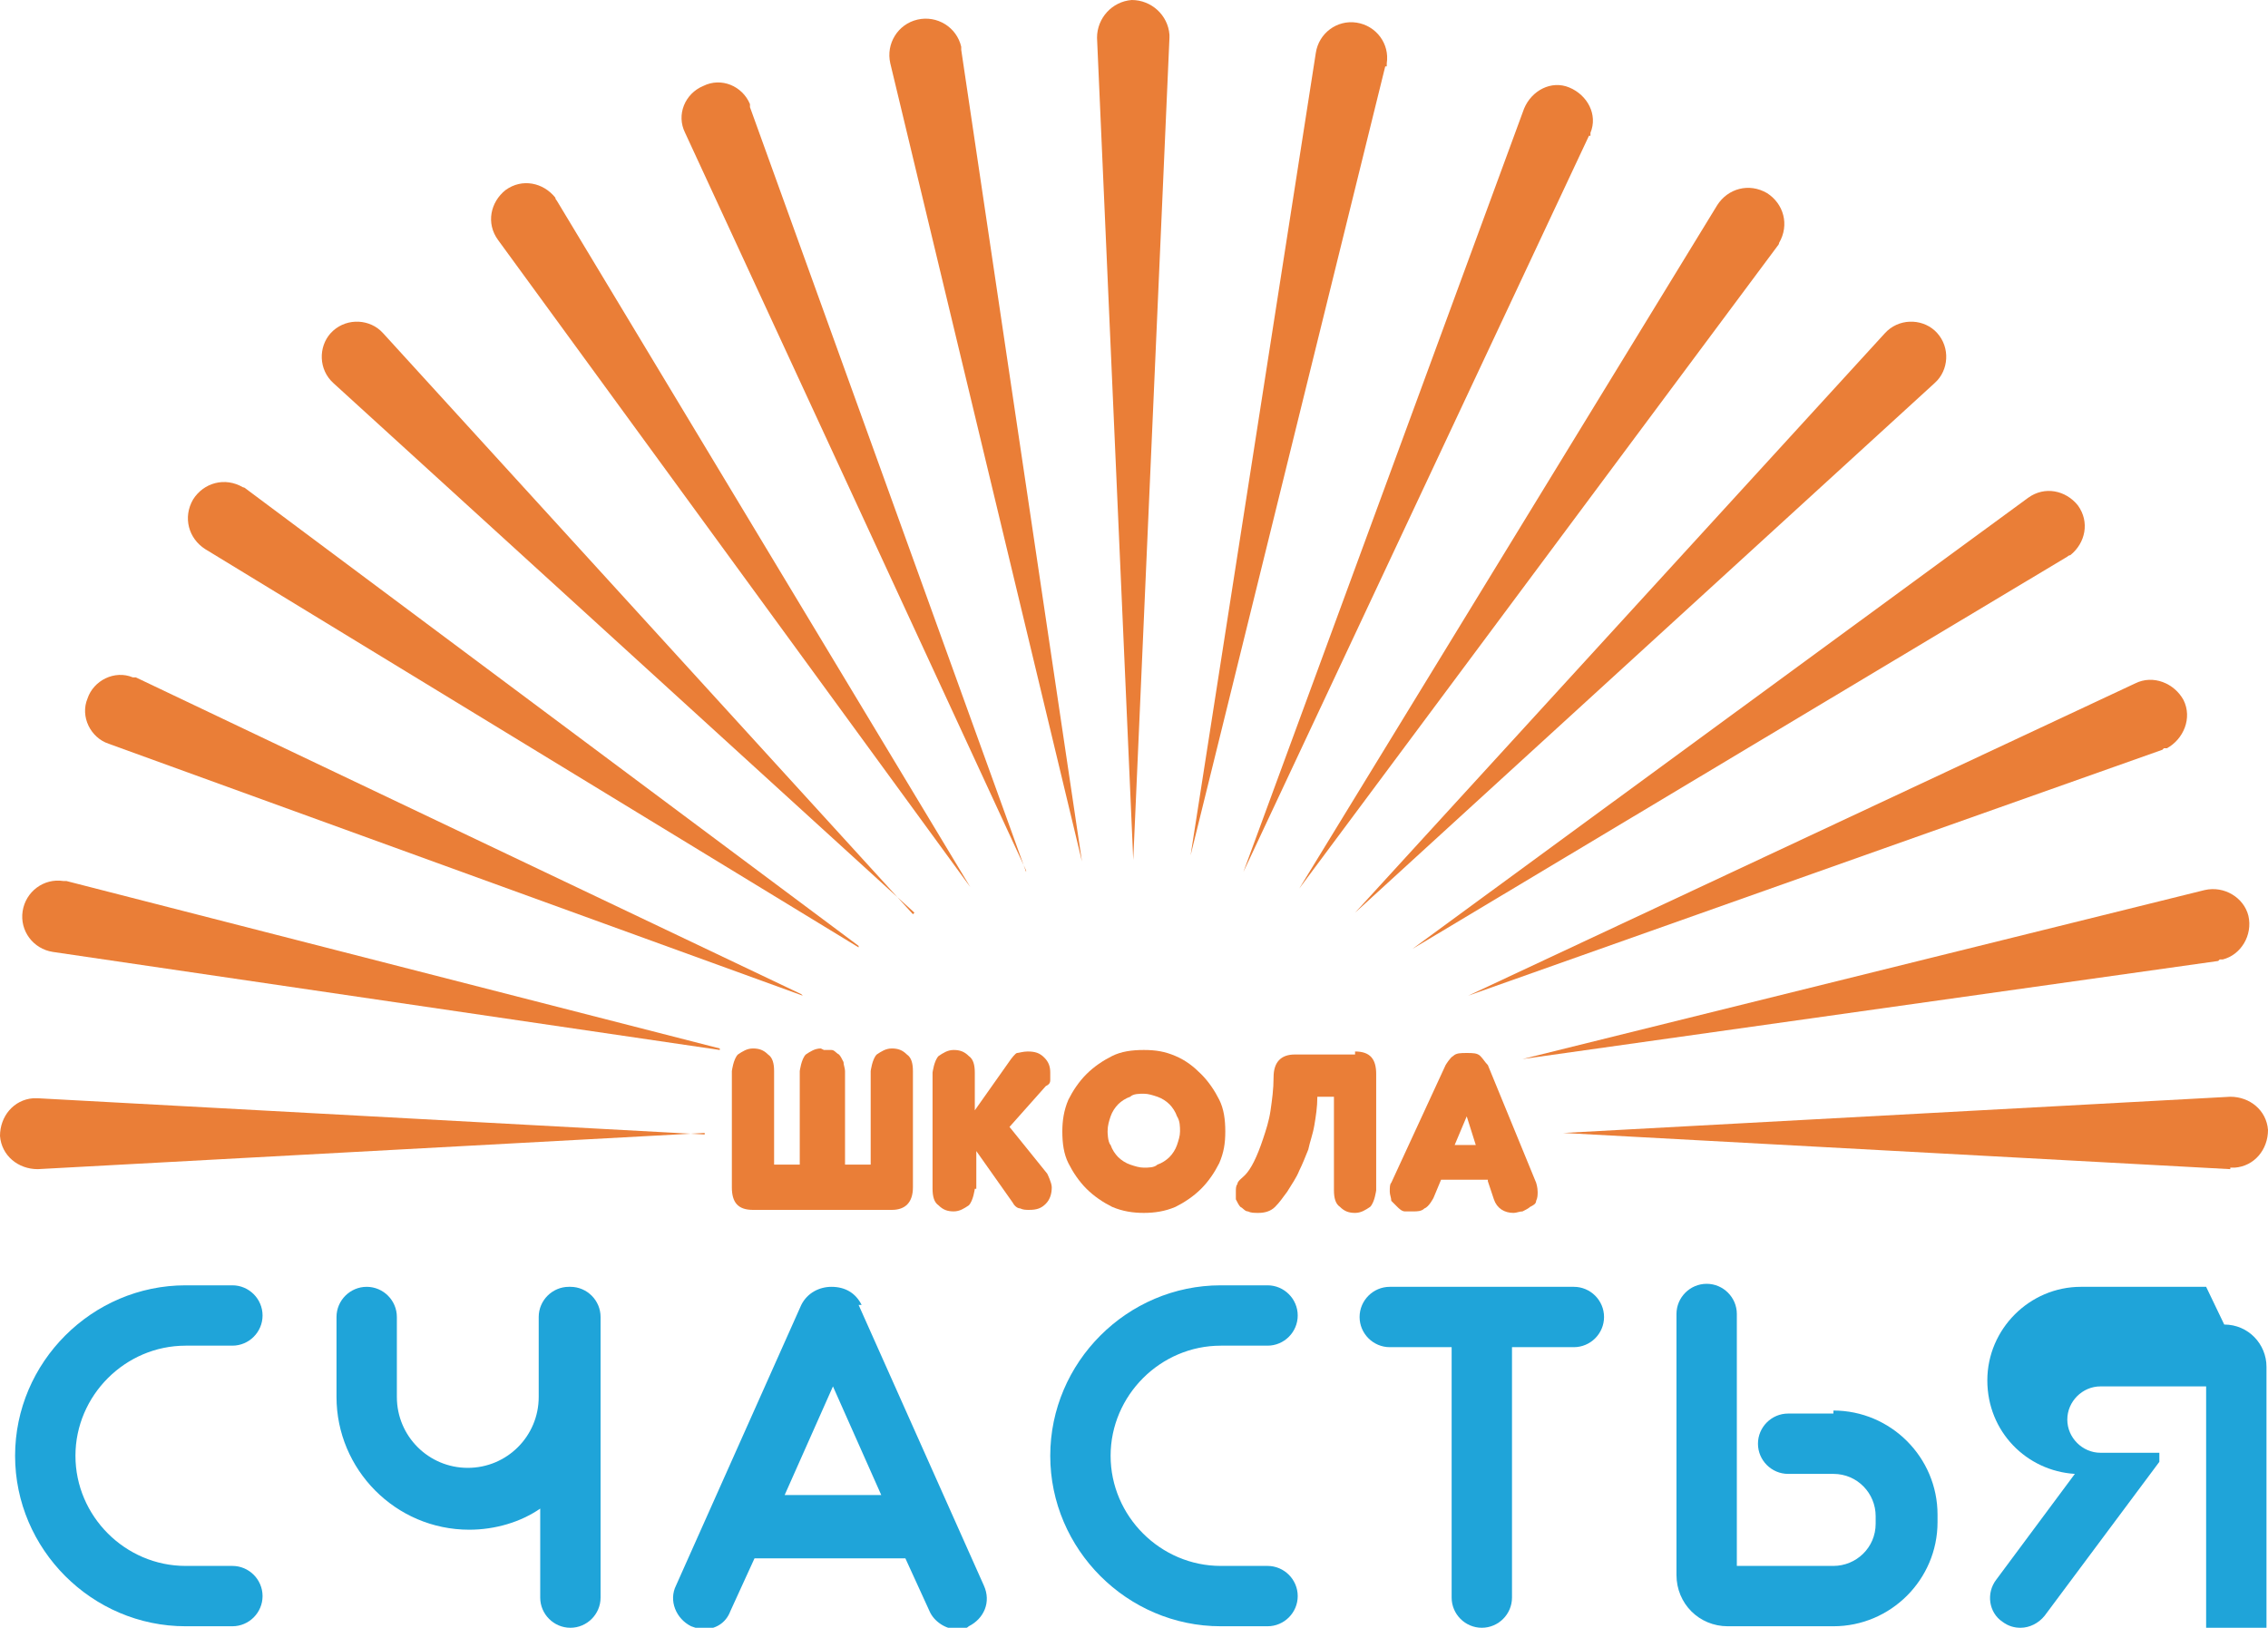 <?xml version="1.0" encoding="UTF-8"?> <svg xmlns="http://www.w3.org/2000/svg" id="Layer_1" data-name="Layer 1" viewBox="0 0 15.03 10.79"><defs><style> .cls-1 { fill: #1fa4d9; } .cls-2 { fill: #ea7e37; } </style></defs><path class="cls-2" d="M5.46,6.96s.04,0,.05,0c.02,0,.03.02.05.03.01.01.02.03.03.05,0,.02.01.04.01.06v.62h.17v-.62s.01-.08.04-.11c.03-.02.06-.04.1-.04s.07.01.1.04c.03.02.04.06.04.11v.77c0,.1-.05.15-.14.15h-.92c-.1,0-.14-.05-.14-.15v-.77s.01-.08.04-.11c.03-.02.06-.04.1-.04s.07.01.1.04c.03.02.04.06.04.11v.62h.17v-.62s.01-.08.04-.11c.03-.02.06-.04.1-.04"></path><path class="cls-2" d="M6.46,7.88s-.01.08-.04.11c-.03.02-.06.04-.1.04s-.07-.01-.1-.04c-.03-.02-.04-.06-.04-.11v-.77s.01-.08.04-.11c.03-.02.06-.04.1-.04s.07.01.1.04c.03.02.04.06.04.11v.25l.24-.34s.03-.04.04-.04c.01,0,.04-.01.07-.01.05,0,.08.01.11.04.03.03.04.06.04.1,0,.02,0,.03,0,.05s-.01.03-.03.04l-.24.27.25.31s.03.06.03.09c0,.04-.01.08-.04.11-.03.03-.06.04-.11.04-.02,0-.04,0-.06-.01-.02,0-.04-.02-.05-.04l-.24-.34v.25Z"></path><path class="cls-2" d="M7.04,7.5c0-.07.01-.14.04-.21.03-.06.07-.12.12-.17.05-.05.11-.09.17-.12.06-.03.13-.04.21-.04s.14.01.21.04c.07.03.12.07.17.12.05.05.09.11.12.17.03.06.04.13.04.21s-.01.14-.04.21c-.03.06-.07.12-.12.17-.05.05-.11.09-.17.12-.07.03-.14.04-.21.04s-.14-.01-.21-.04c-.06-.03-.12-.07-.17-.12-.05-.05-.09-.11-.12-.17-.03-.06-.04-.13-.04-.21M7.34,7.5s0,.07.02.09c.01.03.03.06.05.08.02.02.05.04.08.05.03.01.06.02.09.02s.07,0,.09-.02c.03-.01.06-.03.08-.05.02-.02.04-.05.05-.08.01-.03.02-.06.02-.09s0-.07-.02-.1c-.01-.03-.03-.06-.05-.08-.02-.02-.05-.04-.08-.05-.03-.01-.06-.02-.09-.02s-.07,0-.09.02c-.03.01-.06.03-.08.05-.02.02-.04.05-.05.08-.01.03-.02.06-.02.1"></path><path class="cls-2" d="M8.98,6.97c.1,0,.14.05.14.15v.77s-.01.08-.04.11c-.03.02-.06.04-.1.04s-.07-.01-.1-.04c-.03-.02-.04-.06-.04-.11v-.62h-.11c0,.07-.01.13-.02.19-.01.06-.03.11-.04.16-.02.05-.04.1-.06.14-.02.05-.05.09-.08.14-.03.04-.05.07-.08.1-.03.03-.07.04-.11.04-.03,0-.05,0-.07-.01-.02,0-.03-.02-.05-.03-.01-.01-.02-.03-.03-.05,0-.02,0-.04,0-.05,0-.02,0-.04.01-.05,0-.02.03-.04.05-.06.02-.02.04-.05.06-.09.02-.04.04-.09.06-.15.02-.06.04-.12.05-.19.01-.07.02-.14.02-.22,0-.1.05-.15.14-.15h.4Z"></path><path class="cls-2" d="M9.86,7.82h-.31l-.05.12s-.03.06-.06.07c-.02.02-.05.02-.07.02-.02,0-.04,0-.06,0-.02,0-.04-.02-.05-.03-.01-.01-.03-.03-.04-.04,0-.02-.01-.04-.01-.06,0-.03,0-.05.01-.06l.36-.78s.03-.05.05-.06c.02-.02.05-.02.09-.02.04,0,.07,0,.09.02.02.02.03.04.05.06l.32.78s.01.03.01.06c0,.02,0,.04-.01.06,0,.02-.02.03-.04.04-.01.01-.03.02-.05.03-.02,0-.04.01-.06.01-.06,0-.11-.03-.13-.09l-.04-.12ZM9.64,7.59h.14l-.06-.19-.08.19Z"></path><path class="cls-2" d="M7.75.25l-.24,5.45-.24-5.45c0-.13.1-.24.23-.25.13,0,.24.1.25.23,0,0,0,.01,0,.02"></path><path class="cls-2" d="M4.67,7.51l-4.42.24c-.13,0-.24-.09-.25-.22,0-.13.09-.24.22-.25,0,0,.02,0,.03,0l4.42.24Z"></path><path class="cls-2" d="M14.78,7.75l-4.42-.24,4.42-.24c.13,0,.24.09.25.22,0,.13-.09.24-.22.25,0,0-.02,0-.03,0"></path><path class="cls-2" d="M12.82,2.54l-3.84,3.51,3.51-3.84c.09-.1.24-.1.33-.02.1.09.1.24.02.33,0,0-.01.01-.02.02"></path><path class="cls-2" d="M6.06,6.05l-3.85-3.51c-.1-.09-.1-.24-.02-.33.09-.1.24-.1.33-.02,0,0,.01.01.02.02l3.51,3.85Z"></path><path class="cls-2" d="M10.53.9l-2.29,4.88,1.86-5.06c.05-.12.18-.19.3-.14.12.05.19.18.14.3,0,0,0,.01,0,.02"></path><path class="cls-2" d="M5.32,6.6L.72,4.93c-.12-.04-.19-.18-.14-.3.04-.12.18-.19.3-.14,0,0,.01,0,.02,0l4.41,2.1Z"></path><path class="cls-2" d="M14.33,4.97l-4.6,1.63,4.42-2.07c.12-.06.26,0,.32.11.06.12,0,.26-.11.32,0,0-.01,0-.02,0"></path><path class="cls-2" d="M6.8,5.77L4.54.88c-.06-.12,0-.26.12-.31.12-.06.26,0,.31.12,0,0,0,.01,0,.02l1.83,5.07Z"></path><path class="cls-2" d="M9.18.44l-1.29,5.23.83-5.32c.02-.13.14-.22.27-.2.13.02.22.14.2.27,0,0,0,.01,0,.02"></path><path class="cls-2" d="M4.77,6.96L.35,6.31c-.13-.02-.22-.14-.2-.27.02-.13.14-.22.27-.2,0,0,.02,0,.02,0l4.33,1.11Z"></path><path class="cls-2" d="M13.7,3.69l-4.34,2.6,4.08-2.99c.11-.08.25-.05.33.05.08.11.05.25-.05.33,0,0-.01,0-.02.01"></path><path class="cls-2" d="M6.43,5.88L3.3,1.59c-.08-.11-.05-.25.05-.33.11-.08.25-.05.33.05,0,0,0,.01.01.02l2.74,4.55Z"></path><path class="cls-2" d="M11.78,1.63l-3.17,4.26,2.77-4.53c.07-.11.21-.15.33-.08.11.07.15.21.08.33,0,0,0,.01-.01.02"></path><path class="cls-2" d="M5.69,6.28L1.36,3.64c-.11-.07-.15-.21-.08-.33.07-.11.21-.15.33-.08,0,0,.01,0,.02.01l4.06,3.03Z"></path><path class="cls-2" d="M14.7,6.37l-4.61.65,4.52-1.12c.13-.03.26.05.29.17.03.13-.05.26-.17.29,0,0-.02,0-.02,0"></path><path class="cls-2" d="M7.17,5.71L5.9.42c-.03-.13.05-.26.18-.29.13-.03.26.05.29.18,0,0,0,.01,0,.02l.8,5.38Z"></path><path class="cls-1" d="M10.44,8.53h-1.23c-.11,0-.2.09-.2.2s.09.2.2.2h.41v1.66c0,.11.09.2.2.2s.2-.09.2-.2v-1.66h.41c.11,0,.2-.09.2-.2s-.09-.2-.2-.2"></path><path class="cls-1" d="M1.23,8.92h.31c.11,0,.2-.09.2-.2s-.09-.2-.2-.2h-.31c-.62,0-1.13.51-1.13,1.13s.51,1.13,1.13,1.13h.31c.11,0,.2-.09.2-.2s-.09-.2-.2-.2h-.31c-.4,0-.73-.33-.73-.73s.33-.73.73-.73"></path><path class="cls-1" d="M8.09,8.92h.31c.11,0,.2-.09.2-.2s-.09-.2-.2-.2h-.31c-.62,0-1.13.51-1.13,1.13s.51,1.13,1.13,1.13h.31c.11,0,.2-.09.2-.2s-.09-.2-.2-.2h-.31c-.4,0-.73-.33-.73-.73s.33-.73.73-.73"></path><path class="cls-1" d="M14.62,8.53h-.83c-.34,0-.62.28-.62.62s.26.6.58.62l-.52.7c-.07.09-.05.22.04.28.04.03.08.04.12.04.06,0,.12-.03.16-.08l.76-1.02s0,0,0,0c0,0,0,0,0,0,0,0,0,0,0,0,0,0,0,0,0,0,0,0,0,0,0,0,0,0,0,0,0,0,0,0,0,0,0,0,0,0,0,0,0,0,0,0,0,0,0-.01,0,0,0,0,0,0,0,0,0,0,0-.01,0,0,0,0,0,0,0,0,0,0,0-.01,0,0,0,0,0,0,0,0,0,0,0,0,0,0,0,0,0-.01,0,0,0,0,0,0,0,0,0,0,0,0,0,0,0,0,0-.01,0,0,0,0,0,0,0,0,0,0,0-.01,0,0,0,0,0,0,0,0,0,0,0,0,0,0,0,0,0,0,0,0,0,0,0,0,0,0,0,0,0,0,0,0,0,0,0,0,0,0,0,0,0,0,0,0,0,0,0,0,0,0,0,0,0,0,0,0,0,0,0,0,0,0,0,0,0,0,0,0,0,0,0,0,0,0,0,0,0,0,0,0,0,0,0,0,0,0,0,0,0,0,0,0,0,0,0,0,0,0,0,0,0,0,0,0,0,0,0,0,0,0,0,0,0,0,0,0,0,0,0,0,0,0,0,0,0,0,0,0,0,0-.01,0,0,0,0,0,0,0,0,0,0,0-.01,0,0,0,0,0,0,0,0,0,0,0-.01,0,0,0,0,0,0,0h-.36c-.12,0-.22-.1-.22-.22s.1-.22.22-.22h.7v.63h0v1.03c0,.11.09.2.2.2s.2-.09.2-.2v-1.02h0v-.77c0-.15-.12-.28-.28-.28"></path><path class="cls-1" d="M12.15,9.37h-.3c-.11,0-.2.09-.2.2s.09.2.2.2h.3c.16,0,.28.13.28.28v.05c0,.16-.13.28-.28.28h-.64v-1.67c0-.11-.09-.2-.2-.2s-.2.09-.2.2v1.73c0,.19.15.34.34.34h.7c.38,0,.69-.31.69-.69v-.05c0-.38-.31-.69-.69-.69"></path><path class="cls-1" d="M3.77,8.53c-.11,0-.2.09-.2.2v.53c0,.26-.21.47-.47.47s-.47-.21-.47-.47v-.53c0-.11-.09-.2-.2-.2s-.2.09-.2.2v.53c0,.48.39.88.88.88.17,0,.34-.05.47-.14v.59c0,.11.09.2.2.2s.2-.09.2-.2v-1.86c0-.11-.09-.2-.2-.2"></path><path class="cls-1" d="M5.71,8.65c-.04-.08-.11-.12-.2-.12-.08,0-.16.04-.2.12l-.83,1.86c-.05.1,0,.22.1.27.03.01.05.02.08.02.08,0,.15-.04.18-.12l.16-.35h1l.16.35c.03.07.11.12.18.12.03,0,.06,0,.08-.02.1-.05.15-.16.1-.27l-.83-1.86ZM5.2,9.91l.32-.72.32.72h-.64Z"></path></svg> 